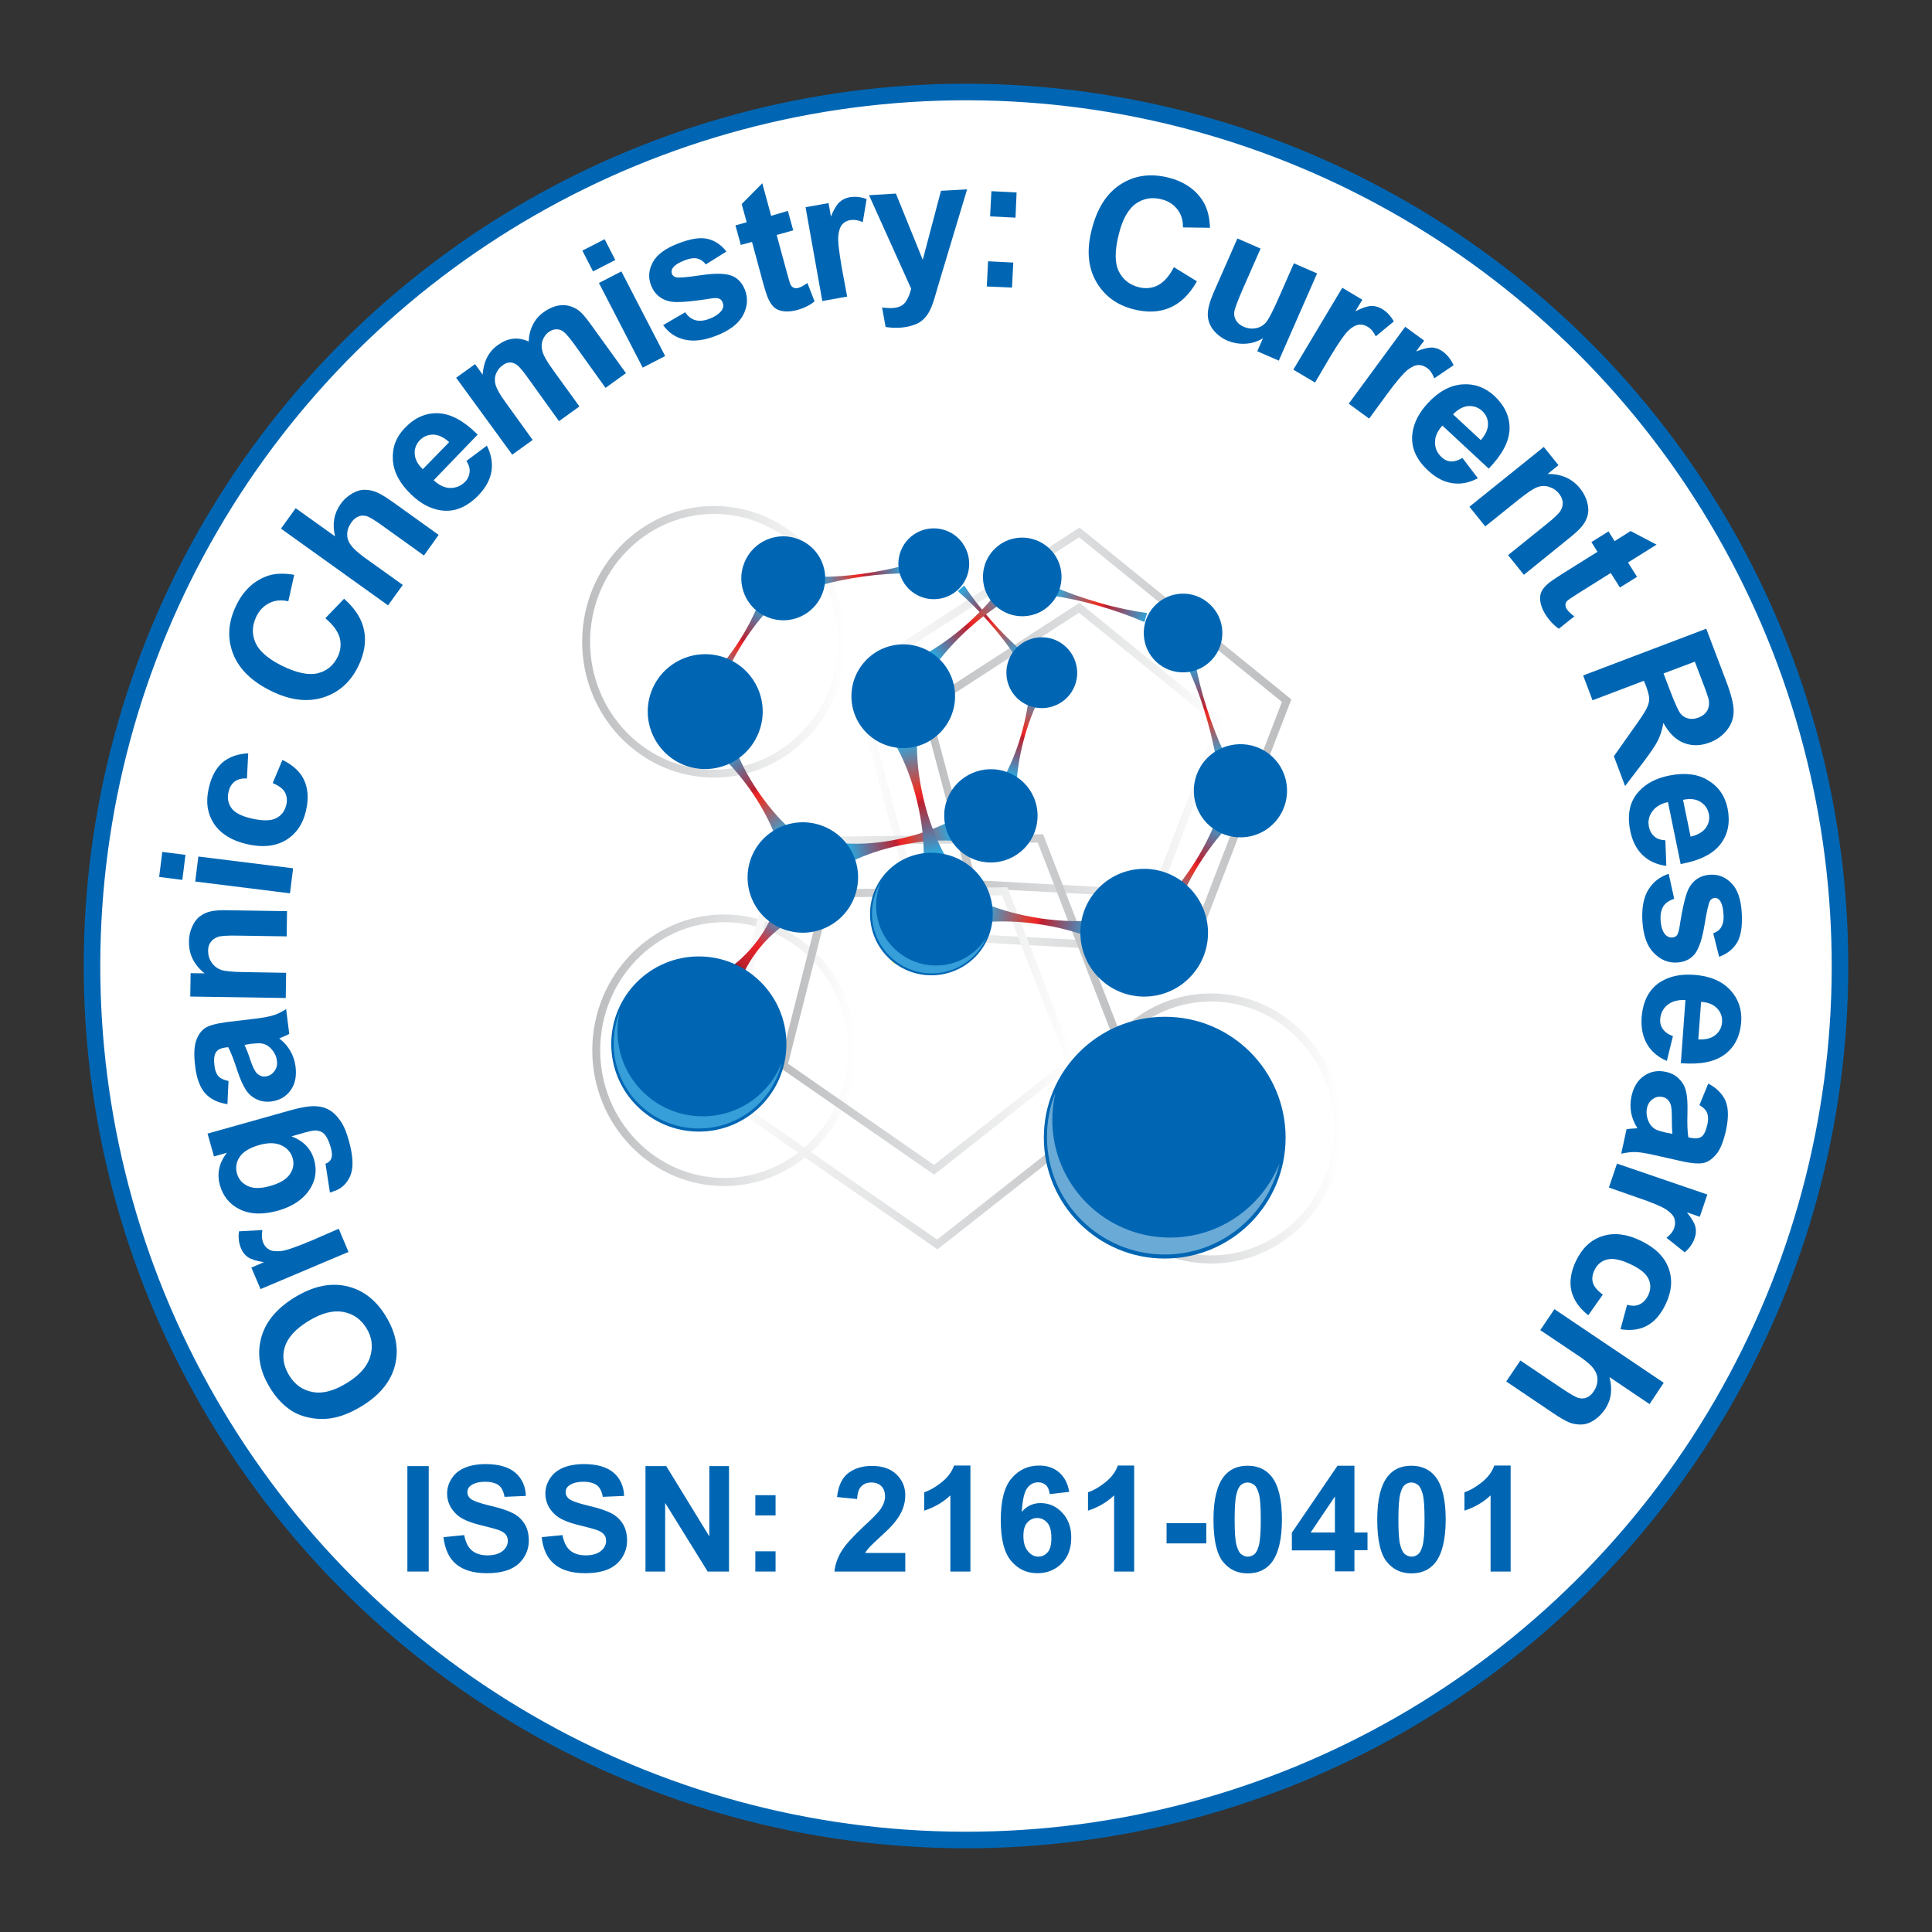 <?xml version="1.0" encoding="utf-8"?>
<!-- Generator: Adobe Illustrator 23.0.2, SVG Export Plug-In . SVG Version: 6.00 Build 0)  -->
<svg version="1.1" id="Layer_1" xmlns="http://www.w3.org/2000/svg" xmlns:xlink="http://www.w3.org/1999/xlink" x="0px" y="0px"
	 viewBox="0 0 105 105" style="enable-background:new 0 0 105 105;" xml:space="preserve">
<rect x="0" y="0" width="105" height="105" fill="#333333" stroke="none"/>
<style type="text/css">
	.st0{fill:#FFFFFF;stroke:#0066B3;stroke-width:0.9;stroke-miterlimit:10;}
	.st1{fill:none;}
	.st2{fill:#0066B3;}
	.st3{fill:#FFFFFF;}
	.st4{fill:url(#SVGID_1_);}
	.st5{fill:url(#SVGID_2_);}
	.st6{fill:url(#SVGID_3_);}
	.st7{fill:url(#SVGID_4_);}
	.st8{fill:url(#SVGID_5_);}
	.st9{fill:url(#SVGID_6_);}
	.st10{fill:url(#SVGID_7_);}
	.st11{fill:url(#SVGID_8_);}
	.st12{fill:url(#SVGID_9_);}
	.st13{fill:url(#SVGID_10_);}
	.st14{fill:url(#SVGID_11_);}
	.st15{fill:url(#SVGID_12_);}
	.st16{fill:url(#SVGID_13_);}
	.st17{fill:url(#SVGID_14_);}
	.st18{fill:#369ED8;}
	.st19{fill:url(#SVGID_15_);}
	.st20{fill:url(#SVGID_16_);}
	.st21{fill:url(#SVGID_17_);}
	.st22{fill:url(#SVGID_18_);}
	.st23{fill:url(#SVGID_19_);}
	.st24{fill:url(#SVGID_20_);}
	.st25{fill:url(#SVGID_21_);}
	.st26{fill:url(#SVGID_22_);}
	.st27{fill:#69AAD7;}
</style>
<ellipse transform="matrix(2.512565e-03 -1 1 2.512565e-03 -0.132 104.868)" class="st0" cx="52.5" cy="52.5" rx="47.5" ry="47.5"/>
<g>
	<path class="st1" d="M89.45,52.5c0,20.41-16.54,36.95-36.95,36.95S15.55,72.91,15.55,52.5S32.09,15.55,52.5,15.55
		S89.45,32.1,89.45,52.5z"/>
	<path class="st2" d="M19.66,76.42c-0.62,0.38-1.2,0.6-1.74,0.67c-0.4,0.05-0.79,0.03-1.19-0.06c-0.39-0.09-0.74-0.24-1.03-0.46
		c-0.39-0.28-0.74-0.67-1.04-1.17c-0.55-0.9-0.7-1.79-0.47-2.67s0.84-1.62,1.84-2.23c0.99-0.6,1.92-0.8,2.81-0.6
		c0.88,0.2,1.6,0.75,2.14,1.65c0.55,0.91,0.71,1.8,0.48,2.68C21.23,75.1,20.63,75.83,19.66,76.42z M18.84,75.17
		c0.69-0.42,1.12-0.9,1.28-1.44c0.16-0.54,0.1-1.05-0.2-1.54s-0.72-0.79-1.27-0.89s-1.17,0.06-1.88,0.49
		c-0.7,0.43-1.13,0.9-1.29,1.41s-0.08,1.03,0.23,1.54s0.73,0.81,1.27,0.91C17.52,75.76,18.14,75.6,18.84,75.17z"/>
	<path class="st2" d="M18.41,66.78l0.53,1.26l-4.78,2.02l-0.5-1.17l0.68-0.29c-0.41-0.07-0.69-0.16-0.86-0.27
		c-0.17-0.12-0.3-0.28-0.38-0.48c-0.12-0.29-0.16-0.6-0.11-0.93l1.27-0.07c-0.05,0.27-0.03,0.5,0.04,0.68
		c0.07,0.18,0.19,0.31,0.34,0.39c0.15,0.08,0.37,0.1,0.65,0.07s0.83-0.23,1.65-0.57L18.41,66.78z"/>
	<path class="st2" d="M17.93,64.81l-0.24-1.56c0.17-0.07,0.27-0.17,0.31-0.28c0.06-0.15,0.05-0.36-0.03-0.63
		c-0.1-0.34-0.22-0.59-0.37-0.73c-0.1-0.1-0.24-0.15-0.41-0.17c-0.12-0.01-0.33,0.03-0.62,0.11l-0.73,0.21
		c0.65,0.24,1.06,0.67,1.23,1.27c0.19,0.67,0.05,1.28-0.4,1.83c-0.36,0.43-0.88,0.74-1.54,0.93c-0.84,0.24-1.53,0.21-2.09-0.06
		s-0.92-0.72-1.09-1.32c-0.17-0.62-0.05-1.2,0.38-1.76l-0.7,0.2l-0.35-1.24l4.48-1.26c0.59-0.17,1.04-0.24,1.36-0.23
		c0.32,0.01,0.59,0.09,0.8,0.22c0.22,0.13,0.41,0.33,0.59,0.59s0.33,0.62,0.45,1.07c0.24,0.85,0.26,1.49,0.07,1.92
		s-0.51,0.72-0.95,0.84C18.04,64.79,17.99,64.8,17.93,64.81z M14.67,64.46c0.53-0.15,0.89-0.36,1.08-0.64
		c0.19-0.27,0.24-0.56,0.16-0.86c-0.09-0.32-0.29-0.56-0.61-0.71c-0.31-0.15-0.72-0.16-1.21-0.02c-0.52,0.15-0.87,0.36-1.06,0.64
		c-0.19,0.28-0.24,0.59-0.15,0.91c0.09,0.32,0.29,0.54,0.59,0.68S14.16,64.6,14.67,64.46z"/>
	<path class="st2" d="M12.42,58.75l-0.06,1.26c-0.52-0.08-0.91-0.27-1.2-0.58c-0.28-0.31-0.47-0.8-0.55-1.46
		c-0.08-0.61-0.06-1.07,0.04-1.38s0.26-0.55,0.47-0.7s0.6-0.26,1.19-0.34l1.59-0.19c0.45-0.06,0.78-0.12,0.99-0.19
		s0.43-0.18,0.66-0.33l0.17,1.35c-0.09,0.05-0.21,0.11-0.39,0.18c-0.08,0.03-0.13,0.06-0.15,0.07c0.26,0.2,0.46,0.43,0.6,0.68
		c0.15,0.25,0.24,0.53,0.28,0.83c0.07,0.53-0.02,0.97-0.27,1.31c-0.25,0.34-0.59,0.54-1.03,0.6c-0.29,0.04-0.56,0-0.8-0.11
		s-0.44-0.28-0.6-0.52c-0.15-0.24-0.31-0.58-0.46-1.04c-0.2-0.62-0.37-1.05-0.5-1.28l-0.14,0.02c-0.26,0.03-0.44,0.12-0.53,0.27
		s-0.12,0.39-0.07,0.75c0.03,0.24,0.1,0.42,0.22,0.55C11.98,58.61,12.17,58.7,12.42,58.75z M13.29,56.79
		c0.08,0.17,0.19,0.43,0.31,0.8s0.24,0.6,0.33,0.71c0.15,0.16,0.32,0.23,0.51,0.2c0.19-0.02,0.35-0.12,0.47-0.28
		s0.17-0.35,0.14-0.57c-0.03-0.25-0.14-0.47-0.33-0.67c-0.14-0.15-0.31-0.24-0.49-0.27c-0.12-0.02-0.34-0.01-0.67,0.03L13.29,56.79z
		"/>
	<path class="st2" d="M15.6,49.52l-0.02,1.37l-2.65-0.04c-0.56-0.01-0.92,0.01-1.09,0.07c-0.17,0.06-0.29,0.15-0.39,0.28
		s-0.14,0.29-0.14,0.47c0,0.24,0.06,0.45,0.19,0.64c0.13,0.19,0.3,0.32,0.51,0.4c0.21,0.07,0.61,0.11,1.19,0.12l2.35,0.04
		l-0.02,1.37l-5.19-0.08l0.02-1.27l0.76,0.01c-0.58-0.46-0.86-1.04-0.85-1.72c0-0.3,0.06-0.58,0.18-0.83
		c0.11-0.25,0.26-0.44,0.43-0.56c0.17-0.13,0.36-0.21,0.58-0.26c0.22-0.05,0.52-0.07,0.92-0.06L15.6,49.52z"/>
	<path class="st2" d="M9.91,47.82l-1.26-0.16l0.17-1.36l1.26,0.16L9.91,47.82z M15.76,48.55l-5.15-0.64l0.17-1.36l5.15,0.64
		L15.76,48.55z"/>
	<path class="st2" d="M13.49,40.94l-0.07,1.37c-0.27-0.02-0.49,0.04-0.66,0.16c-0.17,0.13-0.28,0.31-0.34,0.57
		c-0.08,0.33-0.02,0.63,0.16,0.88c0.18,0.25,0.55,0.44,1.08,0.56c0.6,0.14,1.05,0.14,1.34-0.01c0.29-0.14,0.48-0.39,0.56-0.73
		c0.06-0.25,0.03-0.48-0.07-0.67c-0.11-0.2-0.33-0.37-0.67-0.51l0.53-1.26c0.57,0.28,0.97,0.64,1.18,1.1s0.25,1.01,0.1,1.66
		c-0.17,0.74-0.54,1.27-1.11,1.61c-0.57,0.33-1.26,0.4-2.09,0.21c-0.83-0.19-1.43-0.56-1.8-1.11c-0.36-0.55-0.46-1.2-0.28-1.95
		c0.14-0.62,0.39-1.07,0.74-1.38C12.45,41.14,12.91,40.97,13.49,40.94z"/>
	<path class="st2" d="M17.68,33.6l1.02-1.06c0.61,0.54,0.97,1.11,1.09,1.73c0.12,0.62,0.01,1.27-0.33,1.96
		c-0.42,0.85-1.05,1.41-1.91,1.68c-0.85,0.26-1.78,0.15-2.8-0.35c-1.07-0.52-1.77-1.21-2.09-2.05s-0.26-1.71,0.18-2.61
		c0.38-0.79,0.93-1.31,1.64-1.58c0.42-0.16,0.92-0.18,1.51-0.08l-0.32,1.44c-0.37-0.09-0.71-0.06-1.02,0.09s-0.55,0.39-0.72,0.74
		c-0.23,0.48-0.25,0.95-0.05,1.41c0.2,0.46,0.68,0.88,1.44,1.26c0.81,0.4,1.46,0.53,1.95,0.41s0.85-0.42,1.08-0.89
		c0.17-0.34,0.2-0.7,0.11-1.05C18.35,34.29,18.09,33.94,17.68,33.6z"/>
	<path class="st2" d="M16.07,27.62l2.14,1.53c-0.16-0.66-0.06-1.24,0.29-1.74c0.18-0.26,0.4-0.45,0.64-0.59
		c0.24-0.14,0.48-0.21,0.7-0.2c0.22,0,0.44,0.05,0.65,0.14c0.21,0.09,0.5,0.27,0.88,0.54l2.47,1.77l-0.8,1.12l-2.23-1.6
		c-0.44-0.32-0.74-0.5-0.89-0.54c-0.15-0.04-0.3-0.04-0.44,0.02c-0.15,0.06-0.28,0.17-0.39,0.33c-0.13,0.19-0.21,0.38-0.22,0.59
		c-0.01,0.21,0.04,0.41,0.18,0.61s0.38,0.42,0.73,0.68l2.11,1.51l-0.8,1.11l-5.82-4.17L16.07,27.62z"/>
	<path class="st2" d="M25.35,25.05l1.11-0.83c0.24,0.47,0.32,0.94,0.25,1.39c-0.07,0.46-0.31,0.89-0.7,1.3
		c-0.63,0.65-1.3,0.93-2.03,0.83c-0.58-0.08-1.12-0.37-1.64-0.87c-0.62-0.6-0.95-1.22-0.99-1.89c-0.04-0.66,0.18-1.24,0.66-1.73
		c0.54-0.56,1.14-0.82,1.82-0.79c0.68,0.03,1.39,0.42,2.13,1.16l-2.39,2.48c0.3,0.28,0.6,0.42,0.91,0.42c0.31,0,0.57-0.11,0.79-0.33
		c0.15-0.15,0.23-0.33,0.25-0.51C25.55,25.49,25.49,25.28,25.35,25.05z M24.41,24.03c-0.29-0.27-0.58-0.4-0.87-0.41
		c-0.28,0-0.52,0.1-0.72,0.3c-0.21,0.22-0.3,0.47-0.28,0.76s0.17,0.57,0.44,0.82L24.41,24.03z"/>
	<path class="st2" d="M24.79,20.53l1.03-0.74l0.41,0.57c0.05-0.71,0.32-1.25,0.83-1.61c0.27-0.19,0.54-0.31,0.82-0.34
		c0.28-0.03,0.56,0.02,0.85,0.15c0.02-0.36,0.1-0.67,0.24-0.93c0.13-0.26,0.32-0.48,0.57-0.66c0.31-0.22,0.62-0.35,0.92-0.38
		c0.3-0.03,0.6,0.04,0.88,0.21c0.21,0.12,0.45,0.39,0.74,0.79l1.94,2.69l-1.11,0.8l-1.73-2.41c-0.3-0.42-0.53-0.66-0.7-0.73
		c-0.22-0.08-0.43-0.05-0.65,0.1c-0.16,0.11-0.27,0.27-0.34,0.46c-0.07,0.19-0.07,0.4,0,0.63c0.07,0.23,0.25,0.54,0.54,0.94
		l1.46,2.02l-1.11,0.8l-1.66-2.31c-0.29-0.41-0.5-0.66-0.63-0.75c-0.13-0.09-0.25-0.13-0.38-0.13s-0.26,0.05-0.4,0.16
		c-0.17,0.12-0.29,0.28-0.36,0.47s-0.07,0.4-0.01,0.61c0.07,0.22,0.24,0.53,0.54,0.93l1.47,2.04l-1.11,0.8L24.79,20.53z"/>
	<path class="st2" d="M32.23,14.75l-0.58-1.13L32.86,13l0.58,1.13L32.23,14.75z M34.93,19.98l-2.38-4.6l1.22-0.63l2.38,4.6
		L34.93,19.98z"/>
	<path class="st2" d="M36.04,17.67l1.2-0.7c0.15,0.23,0.34,0.37,0.55,0.43c0.22,0.06,0.48,0.04,0.78-0.08
		c0.33-0.13,0.55-0.29,0.67-0.48c0.08-0.13,0.09-0.26,0.03-0.41c-0.04-0.1-0.1-0.17-0.19-0.2c-0.09-0.04-0.25-0.04-0.49,0
		c-1.12,0.18-1.85,0.23-2.2,0.15c-0.48-0.11-0.82-0.4-1-0.86c-0.17-0.42-0.14-0.83,0.08-1.25c0.22-0.42,0.67-0.76,1.37-1.03
		c0.66-0.26,1.19-0.35,1.6-0.26s0.75,0.32,1.04,0.69l-1.12,0.7c-0.13-0.17-0.28-0.27-0.46-0.32c-0.18-0.04-0.41-0.01-0.67,0.09
		c-0.34,0.13-0.56,0.27-0.67,0.43c-0.07,0.1-0.08,0.21-0.04,0.32c0.04,0.09,0.11,0.15,0.22,0.18c0.15,0.04,0.59,0,1.33-0.11
		s1.29-0.11,1.65,0.01c0.36,0.12,0.61,0.39,0.77,0.79c0.17,0.44,0.14,0.9-0.1,1.36c-0.24,0.46-0.73,0.84-1.45,1.12
		c-0.66,0.26-1.23,0.33-1.72,0.22C36.73,18.35,36.34,18.09,36.04,17.67z"/>
	<path class="st2" d="M42.82,11.46l0.29,1.06l-0.9,0.25l0.55,2.02c0.11,0.41,0.18,0.64,0.22,0.71c0.04,0.06,0.09,0.11,0.16,0.14
		s0.15,0.03,0.24,0.01c0.12-0.03,0.29-0.12,0.5-0.27l0.39,1c-0.27,0.22-0.6,0.38-0.99,0.48c-0.24,0.06-0.46,0.08-0.68,0.06
		c-0.21-0.03-0.38-0.09-0.51-0.2c-0.12-0.1-0.23-0.26-0.33-0.47c-0.07-0.15-0.17-0.45-0.3-0.92l-0.59-2.18l-0.61,0.16l-0.29-1.06
		l0.61-0.17l-0.27-0.99l1.12-1.13l0.48,1.77L42.82,11.46z"/>
	<path class="st2" d="M46.04,16.12l-1.35,0.24l-0.91-5.1l1.25-0.22l0.13,0.73c0.15-0.38,0.31-0.64,0.46-0.78
		c0.15-0.14,0.34-0.23,0.55-0.27c0.31-0.05,0.62-0.02,0.93,0.1l-0.21,1.25c-0.25-0.11-0.48-0.14-0.67-0.11
		c-0.19,0.03-0.34,0.11-0.45,0.24c-0.11,0.13-0.18,0.33-0.21,0.62c-0.03,0.29,0.04,0.86,0.19,1.73L46.04,16.12z"/>
	<path class="st2" d="M47.23,10.61l1.46-0.09l1.46,3.6l0.99-3.75l1.42-0.08l-1.53,5.09l-0.27,0.92c-0.1,0.31-0.2,0.55-0.3,0.71
		c-0.1,0.17-0.22,0.3-0.35,0.41s-0.3,0.2-0.51,0.26c-0.2,0.07-0.43,0.11-0.69,0.13c-0.26,0.02-0.52,0-0.78-0.04l-0.19-1.06
		c0.22,0.03,0.41,0.04,0.58,0.03c0.32-0.02,0.55-0.13,0.69-0.32c0.14-0.2,0.24-0.44,0.31-0.73L47.23,10.61z"/>
	<path class="st2" d="M53.63,15.57l0.07-1.37l1.37,0.07L55,15.63L53.63,15.57z M53.81,11.76l0.07-1.37l1.37,0.07l-0.06,1.37
		L53.81,11.76z"/>
	<path class="st2" d="M63.8,14.52l1.25,0.77c-0.4,0.71-0.89,1.18-1.46,1.43c-0.58,0.25-1.24,0.28-1.98,0.09
		c-0.92-0.23-1.6-0.74-2.04-1.51c-0.44-0.78-0.52-1.71-0.24-2.81c0.29-1.16,0.81-1.98,1.57-2.47c0.76-0.49,1.62-0.61,2.59-0.37
		c0.85,0.21,1.48,0.64,1.88,1.27c0.24,0.38,0.37,0.86,0.39,1.46l-1.47-0.02c0.01-0.38-0.09-0.71-0.3-0.98
		c-0.21-0.27-0.5-0.46-0.87-0.55c-0.51-0.13-0.98-0.05-1.39,0.24S61,11.92,60.8,12.75c-0.22,0.88-0.22,1.54,0,1.99
		c0.22,0.45,0.59,0.74,1.09,0.87c0.37,0.09,0.72,0.06,1.05-0.11C63.27,15.32,63.55,15,63.8,14.52z"/>
	<path class="st2" d="M68.33,19.09l0.31-0.71c-0.28,0.18-0.6,0.28-0.95,0.3c-0.35,0.02-0.67-0.04-0.99-0.17
		c-0.32-0.14-0.57-0.34-0.77-0.59c-0.19-0.25-0.29-0.53-0.29-0.83s0.1-0.68,0.29-1.13l1.32-3l1.26,0.55l-0.96,2.18
		c-0.29,0.67-0.45,1.09-0.47,1.26c-0.02,0.17,0.01,0.33,0.1,0.47c0.08,0.14,0.22,0.25,0.41,0.34c0.21,0.09,0.43,0.12,0.65,0.08
		c0.22-0.04,0.4-0.14,0.54-0.29c0.14-0.15,0.36-0.56,0.66-1.24l0.88-2l1.26,0.55L69.5,19.6L68.33,19.09z"/>
	<path class="st2" d="M71.47,20.79l-1.18-0.7l2.66-4.45l1.09,0.65l-0.38,0.63c0.37-0.19,0.65-0.28,0.86-0.29s0.4,0.05,0.59,0.16
		c0.27,0.16,0.48,0.39,0.64,0.68l-0.98,0.81c-0.12-0.25-0.27-0.42-0.44-0.52c-0.16-0.1-0.33-0.14-0.5-0.11s-0.36,0.13-0.56,0.33
		c-0.21,0.2-0.54,0.68-0.99,1.43L71.47,20.79z"/>
	<path class="st2" d="M74.41,22.75l-1.11-0.81l3.07-4.18l1.03,0.75l-0.44,0.59c0.38-0.15,0.68-0.22,0.88-0.21
		c0.21,0.01,0.4,0.09,0.58,0.22c0.25,0.19,0.44,0.43,0.58,0.74l-1.05,0.71c-0.1-0.26-0.23-0.45-0.39-0.56
		c-0.16-0.11-0.32-0.17-0.49-0.16c-0.17,0.01-0.37,0.1-0.59,0.28s-0.6,0.62-1.12,1.33L74.41,22.75z"/>
	<path class="st2" d="M79.48,24.89l0.84,1.1c-0.47,0.25-0.93,0.34-1.39,0.27c-0.46-0.07-0.89-0.29-1.31-0.68
		c-0.66-0.61-0.95-1.28-0.86-2.01c0.07-0.58,0.35-1.13,0.84-1.66c0.58-0.63,1.21-0.97,1.87-1.02s1.24,0.16,1.75,0.63
		c0.56,0.53,0.84,1.13,0.82,1.8c-0.02,0.68-0.4,1.39-1.13,2.15l-2.52-2.34c-0.27,0.3-0.41,0.61-0.4,0.92c0,0.31,0.12,0.57,0.35,0.79
		c0.16,0.15,0.33,0.23,0.52,0.24C79.04,25.09,79.25,25.02,79.48,24.89z M80.48,23.92c0.26-0.3,0.39-0.59,0.39-0.87
		c0-0.28-0.11-0.52-0.31-0.71c-0.22-0.2-0.47-0.29-0.77-0.27c-0.29,0.03-0.56,0.18-0.82,0.45L80.48,23.92z"/>
	<path class="st2" d="M82.82,31.24l-0.86-1.07l2.06-1.66c0.44-0.35,0.7-0.6,0.79-0.75c0.09-0.15,0.13-0.3,0.12-0.46
		c-0.01-0.16-0.08-0.31-0.19-0.46c-0.15-0.19-0.33-0.31-0.55-0.38c-0.22-0.07-0.44-0.06-0.65,0.02c-0.21,0.08-0.54,0.3-0.99,0.66
		l-1.83,1.47l-0.86-1.07l4.04-3.25l0.8,0.99l-0.59,0.48c0.74-0.01,1.33,0.25,1.76,0.78c0.19,0.24,0.32,0.49,0.39,0.75
		c0.07,0.26,0.08,0.5,0.03,0.7c-0.05,0.21-0.15,0.4-0.28,0.57s-0.36,0.39-0.67,0.64L82.82,31.24z"/>
	<path class="st2" d="M88.97,31.35l-0.93,0.58l-0.5-0.79l-1.77,1.11c-0.36,0.23-0.56,0.36-0.61,0.42s-0.08,0.12-0.08,0.2
		c0,0.08,0.02,0.16,0.07,0.23c0.07,0.11,0.2,0.24,0.41,0.4l-0.84,0.67c-0.29-0.2-0.54-0.47-0.75-0.81
		c-0.13-0.21-0.21-0.42-0.25-0.63s-0.02-0.39,0.04-0.54c0.06-0.15,0.18-0.3,0.35-0.45c0.12-0.11,0.38-0.29,0.79-0.55l1.92-1.2
		l-0.33-0.53l0.93-0.58l0.33,0.53l0.87-0.55l1.41,0.74l-1.55,0.97L88.97,31.35z"/>
	<path class="st2" d="M86.04,36.71l6.69-2.54l1.08,2.84c0.27,0.71,0.41,1.26,0.41,1.63s-0.11,0.71-0.35,1.02s-0.55,0.54-0.94,0.69
		c-0.5,0.19-0.97,0.2-1.41,0.03c-0.44-0.17-0.81-0.53-1.12-1.09c-0.06,0.36-0.16,0.67-0.29,0.94s-0.4,0.66-0.79,1.18l-1,1.31
		l-0.61-1.62l1.08-1.53c0.39-0.54,0.63-0.91,0.71-1.09c0.09-0.18,0.13-0.35,0.13-0.51c0-0.16-0.07-0.4-0.18-0.71L89.34,37
		l-2.79,1.06L86.04,36.71z M90.41,36.6l0.38,1c0.25,0.65,0.43,1.04,0.54,1.18s0.26,0.23,0.43,0.27c0.17,0.04,0.35,0.02,0.55-0.05
		c0.22-0.09,0.38-0.21,0.48-0.39c0.09-0.17,0.12-0.38,0.07-0.61c-0.03-0.12-0.14-0.45-0.35-0.99l-0.4-1.05L90.41,36.6z"/>
	<path class="st2" d="M90.51,45.67l0.05,1.39c-0.53-0.07-0.96-0.27-1.29-0.59c-0.33-0.32-0.56-0.76-0.67-1.32
		c-0.18-0.88-0.03-1.6,0.47-2.14c0.39-0.43,0.94-0.72,1.65-0.86c0.84-0.17,1.55-0.09,2.11,0.26c0.57,0.34,0.92,0.85,1.06,1.52
		c0.15,0.76,0.03,1.4-0.38,1.94c-0.41,0.54-1.13,0.9-2.17,1.09l-0.69-3.37c-0.4,0.09-0.68,0.26-0.86,0.52s-0.24,0.53-0.17,0.84
		c0.04,0.21,0.14,0.38,0.28,0.5C90.03,45.58,90.24,45.65,90.51,45.67z M91.88,45.47c0.39-0.09,0.66-0.25,0.83-0.48
		c0.16-0.23,0.22-0.49,0.16-0.76c-0.06-0.29-0.22-0.51-0.47-0.66c-0.25-0.15-0.56-0.18-0.93-0.1L91.88,45.47z"/>
	<path class="st2" d="M90.69,47.49l0.3,1.36c-0.26,0.08-0.46,0.21-0.58,0.39s-0.18,0.44-0.16,0.76c0.02,0.35,0.1,0.62,0.25,0.79
		c0.1,0.11,0.22,0.17,0.38,0.16c0.1-0.01,0.19-0.04,0.25-0.11c0.06-0.07,0.11-0.23,0.15-0.47c0.17-1.12,0.35-1.83,0.53-2.14
		c0.25-0.43,0.63-0.66,1.13-0.69c0.45-0.03,0.84,0.13,1.16,0.46c0.33,0.33,0.52,0.87,0.56,1.62c0.04,0.71-0.04,1.24-0.25,1.6
		c-0.21,0.36-0.54,0.62-0.98,0.78l-0.32-1.28c0.2-0.07,0.35-0.18,0.44-0.34s0.14-0.38,0.12-0.67c-0.02-0.36-0.09-0.62-0.2-0.77
		c-0.08-0.1-0.17-0.15-0.29-0.14c-0.1,0.01-0.18,0.06-0.24,0.15c-0.08,0.13-0.18,0.56-0.3,1.3c-0.12,0.74-0.29,1.26-0.51,1.57
		c-0.23,0.3-0.56,0.47-0.99,0.49c-0.47,0.03-0.89-0.14-1.26-0.52c-0.37-0.37-0.57-0.95-0.62-1.73c-0.04-0.71,0.06-1.27,0.32-1.7
		S90.21,47.65,90.69,47.49z"/>
	<path class="st2" d="M90.92,56.31l-0.33,1.35c-0.49-0.21-0.85-0.52-1.08-0.92c-0.23-0.4-0.33-0.88-0.29-1.45
		c0.07-0.9,0.41-1.54,1.03-1.93c0.5-0.31,1.1-0.43,1.82-0.38c0.86,0.06,1.51,0.34,1.96,0.82c0.45,0.48,0.65,1.07,0.6,1.75
		c-0.06,0.77-0.36,1.36-0.9,1.76s-1.33,0.56-2.38,0.47l0.25-3.43c-0.41-0.02-0.73,0.07-0.97,0.26s-0.37,0.45-0.4,0.76
		c-0.02,0.21,0.03,0.4,0.14,0.55C90.49,56.1,90.67,56.22,90.92,56.31z M92.3,56.49c0.4,0.02,0.71-0.06,0.93-0.24
		s0.34-0.41,0.36-0.69c0.02-0.3-0.07-0.55-0.27-0.76s-0.49-0.33-0.87-0.35L92.3,56.49z"/>
	<path class="st2" d="M92.36,60.06l0.48-1.17c0.46,0.24,0.77,0.56,0.94,0.94c0.16,0.38,0.17,0.91,0.03,1.57
		c-0.13,0.6-0.3,1.03-0.5,1.29c-0.21,0.26-0.43,0.43-0.67,0.5c-0.24,0.07-0.66,0.05-1.24-0.08l-1.56-0.35
		c-0.45-0.1-0.78-0.15-1-0.15c-0.22,0-0.46,0.03-0.73,0.09l0.29-1.33c0.1-0.02,0.24-0.03,0.42-0.04c0.08-0.01,0.14-0.01,0.17-0.01
		c-0.17-0.28-0.29-0.56-0.34-0.84c-0.05-0.29-0.05-0.58,0.01-0.87c0.11-0.52,0.34-0.9,0.69-1.14c0.35-0.24,0.74-0.31,1.17-0.22
		c0.29,0.06,0.53,0.18,0.72,0.37s0.33,0.41,0.39,0.69c0.07,0.27,0.09,0.65,0.08,1.13c-0.02,0.65,0,1.11,0.05,1.37l0.13,0.03
		c0.26,0.05,0.46,0.03,0.59-0.07c0.14-0.1,0.24-0.33,0.32-0.69c0.05-0.24,0.04-0.44-0.02-0.59C92.72,60.33,92.58,60.19,92.36,60.06z
		 M90.89,61.62c-0.02-0.18-0.03-0.47-0.03-0.86c0-0.39-0.02-0.65-0.08-0.78c-0.09-0.2-0.23-0.32-0.42-0.36
		c-0.19-0.04-0.37-0.01-0.53,0.11c-0.17,0.11-0.27,0.27-0.32,0.49c-0.05,0.24-0.02,0.49,0.09,0.74c0.09,0.19,0.21,0.33,0.38,0.42
		c0.11,0.06,0.32,0.12,0.64,0.19L90.89,61.62z"/>
	<path class="st2" d="M87.44,64.54l0.44-1.3l4.91,1.68l-0.41,1.21l-0.7-0.24c0.26,0.32,0.41,0.58,0.46,0.78
		c0.05,0.2,0.04,0.41-0.04,0.62c-0.1,0.3-0.28,0.55-0.54,0.77l-0.99-0.79c0.22-0.17,0.36-0.35,0.42-0.54
		c0.06-0.18,0.06-0.35,0.01-0.51c-0.06-0.16-0.2-0.32-0.44-0.48c-0.24-0.16-0.77-0.39-1.61-0.67L87.44,64.54z"/>
	<path class="st2" d="M88.07,72.24l0.36-1.33c0.26,0.08,0.49,0.07,0.68-0.02c0.19-0.09,0.34-0.25,0.46-0.48
		c0.15-0.31,0.16-0.6,0.03-0.89c-0.13-0.29-0.44-0.55-0.94-0.79c-0.55-0.27-0.99-0.36-1.31-0.28c-0.32,0.08-0.55,0.27-0.7,0.59
		c-0.11,0.24-0.14,0.46-0.08,0.67c0.06,0.21,0.24,0.43,0.54,0.65l-0.79,1.12c-0.5-0.39-0.8-0.84-0.92-1.33
		c-0.11-0.49-0.03-1.04,0.26-1.64c0.33-0.68,0.8-1.13,1.43-1.33c0.63-0.2,1.32-0.12,2.08,0.25c0.77,0.37,1.28,0.86,1.51,1.48
		c0.23,0.61,0.18,1.27-0.15,1.96c-0.27,0.57-0.61,0.96-1.02,1.18S88.64,72.33,88.07,72.24z"/>
	<path class="st2" d="M89.65,76.31l-2.18-1.47c0.18,0.66,0.1,1.24-0.24,1.75c-0.18,0.26-0.38,0.46-0.62,0.61
		c-0.24,0.15-0.47,0.22-0.69,0.22s-0.44-0.03-0.65-0.12s-0.51-0.26-0.89-0.52l-2.52-1.7l0.77-1.14l2.27,1.53
		c0.45,0.3,0.75,0.47,0.9,0.51s0.3,0.03,0.44-0.03c0.15-0.06,0.27-0.17,0.38-0.34c0.13-0.19,0.19-0.39,0.2-0.6
		c0.01-0.21-0.06-0.41-0.2-0.61s-0.39-0.41-0.75-0.66l-2.16-1.45l0.77-1.14l5.94,4L89.65,76.31z"/>
</g>
<g>
	<path class="st2" d="M22.14,85.41v-5.73h1.16v5.73H22.14z"/>
	<path class="st2" d="M24.1,83.54l1.13-0.11c0.07,0.38,0.21,0.66,0.41,0.83s0.49,0.27,0.84,0.27c0.37,0,0.65-0.08,0.84-0.24
		s0.28-0.34,0.28-0.55c0-0.14-0.04-0.25-0.12-0.35s-0.22-0.18-0.42-0.25c-0.14-0.05-0.44-0.13-0.93-0.25
		c-0.62-0.15-1.05-0.34-1.3-0.57c-0.35-0.32-0.53-0.7-0.53-1.15c0-0.29,0.08-0.56,0.25-0.82s0.4-0.45,0.71-0.58s0.69-0.2,1.13-0.2
		c0.72,0,1.26,0.16,1.62,0.47s0.55,0.74,0.57,1.26l-1.16,0.05c-0.05-0.29-0.16-0.51-0.32-0.63s-0.41-0.19-0.73-0.19
		c-0.34,0-0.6,0.07-0.79,0.21c-0.12,0.09-0.18,0.21-0.18,0.36c0,0.14,0.06,0.25,0.17,0.35c0.15,0.12,0.5,0.25,1.06,0.38
		s0.98,0.27,1.25,0.41s0.48,0.34,0.63,0.58s0.23,0.55,0.23,0.91c0,0.33-0.09,0.64-0.27,0.92s-0.44,0.5-0.77,0.64
		s-0.75,0.21-1.25,0.21c-0.72,0-1.28-0.17-1.67-0.5S24.18,84.18,24.1,83.54z"/>
	<path class="st2" d="M29.44,83.54l1.13-0.11c0.07,0.38,0.21,0.66,0.41,0.83s0.49,0.27,0.84,0.27c0.37,0,0.65-0.08,0.84-0.24
		s0.28-0.34,0.28-0.55c0-0.14-0.04-0.25-0.12-0.35s-0.22-0.18-0.42-0.25c-0.14-0.05-0.44-0.13-0.93-0.25
		c-0.62-0.15-1.05-0.34-1.3-0.57c-0.35-0.32-0.53-0.7-0.53-1.15c0-0.29,0.08-0.56,0.25-0.82s0.4-0.45,0.71-0.58s0.69-0.2,1.13-0.2
		c0.72,0,1.26,0.16,1.62,0.47s0.55,0.74,0.57,1.26l-1.16,0.05c-0.05-0.29-0.16-0.51-0.32-0.63s-0.41-0.19-0.73-0.19
		c-0.34,0-0.6,0.07-0.79,0.21c-0.12,0.09-0.18,0.21-0.18,0.36c0,0.14,0.06,0.25,0.17,0.35c0.15,0.12,0.5,0.25,1.06,0.38
		s0.98,0.27,1.25,0.41s0.48,0.34,0.63,0.58s0.23,0.55,0.23,0.91c0,0.33-0.09,0.64-0.27,0.92s-0.44,0.5-0.77,0.64
		s-0.75,0.21-1.25,0.21c-0.72,0-1.28-0.17-1.67-0.5S29.51,84.18,29.44,83.54z"/>
	<path class="st2" d="M35.08,85.41v-5.73h1.13l2.34,3.82v-3.82h1.07v5.73h-1.16l-2.31-3.73v3.73H35.08z"/>
	<path class="st2" d="M41.05,82.36v-1.1h1.1v1.1H41.05z M41.05,85.41v-1.1h1.1v1.1H41.05z"/>
	<path class="st2" d="M49.2,84.39v1.02h-3.85c0.04-0.39,0.17-0.75,0.38-1.1s0.62-0.8,1.23-1.37c0.5-0.46,0.8-0.77,0.91-0.94
		c0.15-0.23,0.23-0.45,0.23-0.67c0-0.25-0.07-0.43-0.2-0.56s-0.31-0.2-0.54-0.2c-0.23,0-0.41,0.07-0.55,0.21s-0.21,0.37-0.23,0.69
		l-1.09-0.11c0.07-0.6,0.27-1.04,0.61-1.3s0.77-0.39,1.29-0.39c0.57,0,1.01,0.15,1.33,0.46s0.48,0.68,0.48,1.14
		c0,0.26-0.05,0.5-0.14,0.74s-0.24,0.48-0.44,0.73c-0.13,0.17-0.37,0.41-0.72,0.73s-0.57,0.53-0.66,0.63s-0.17,0.21-0.22,0.3H49.2z"
		/>
	<path class="st2" d="M52.75,85.41h-1.1v-4.14c-0.4,0.38-0.87,0.65-1.42,0.83v-1c0.29-0.09,0.6-0.27,0.93-0.53s0.57-0.57,0.69-0.92
		h0.89V85.41z"/>
	<path class="st2" d="M58.11,81.08l-1.06,0.12c-0.03-0.22-0.09-0.38-0.2-0.48s-0.25-0.16-0.43-0.16c-0.23,0-0.43,0.1-0.59,0.31
		s-0.26,0.64-0.3,1.3c0.27-0.32,0.61-0.48,1.02-0.48c0.46,0,0.85,0.17,1.18,0.52s0.49,0.8,0.49,1.35c0,0.59-0.17,1.06-0.52,1.41
		s-0.79,0.53-1.32,0.53c-0.58,0-1.05-0.22-1.43-0.67s-0.56-1.19-0.56-2.21c0-1.05,0.19-1.81,0.58-2.27s0.89-0.7,1.51-0.7
		c0.43,0,0.79,0.12,1.08,0.37S58.03,80.62,58.11,81.08z M55.62,83.48c0,0.36,0.08,0.63,0.25,0.83s0.35,0.29,0.56,0.29
		c0.2,0,0.37-0.08,0.51-0.24s0.2-0.42,0.2-0.78c0-0.37-0.07-0.65-0.22-0.82s-0.33-0.26-0.55-0.26c-0.21,0-0.39,0.08-0.54,0.25
		S55.62,83.15,55.62,83.48z"/>
	<path class="st2" d="M61.65,85.41h-1.1v-4.14c-0.4,0.38-0.87,0.65-1.42,0.83v-1c0.29-0.09,0.6-0.27,0.93-0.53s0.57-0.57,0.69-0.92
		h0.89V85.41z"/>
	<path class="st2" d="M63.4,83.88v-1.1h2.16v1.1H63.4z"/>
	<path class="st2" d="M67.81,79.66c0.55,0,0.99,0.2,1.3,0.59c0.37,0.47,0.56,1.25,0.56,2.33c0,1.08-0.19,1.86-0.56,2.34
		c-0.31,0.39-0.74,0.59-1.3,0.59c-0.56,0-1.01-0.21-1.35-0.64s-0.51-1.19-0.51-2.29c0-1.08,0.19-1.85,0.56-2.33
		C66.82,79.85,67.25,79.66,67.81,79.66z M67.81,80.57c-0.13,0-0.25,0.04-0.36,0.13s-0.18,0.24-0.24,0.46
		c-0.08,0.28-0.11,0.76-0.11,1.43s0.03,1.13,0.1,1.38s0.15,0.42,0.26,0.5s0.22,0.13,0.35,0.13s0.25-0.04,0.36-0.13
		s0.18-0.24,0.24-0.46c0.08-0.28,0.11-0.76,0.11-1.43s-0.03-1.13-0.1-1.38s-0.15-0.42-0.26-0.5S67.94,80.57,67.81,80.57z"/>
	<path class="st2" d="M72.55,85.41v-1.15h-2.34v-0.96l2.48-3.64h0.92v3.63h0.71v0.96h-0.71v1.15H72.55z M72.55,83.29v-1.96
		l-1.32,1.96H72.55z"/>
	<path class="st2" d="M76.71,79.66c0.55,0,0.99,0.2,1.3,0.59c0.37,0.47,0.56,1.25,0.56,2.33c0,1.08-0.19,1.86-0.56,2.34
		c-0.31,0.39-0.74,0.59-1.3,0.59c-0.56,0-1.01-0.21-1.35-0.64s-0.51-1.19-0.51-2.29c0-1.08,0.19-1.85,0.56-2.33
		C75.72,79.85,76.15,79.66,76.71,79.66z M76.71,80.57c-0.13,0-0.25,0.04-0.36,0.13s-0.18,0.24-0.24,0.46
		c-0.08,0.28-0.11,0.76-0.11,1.43s0.03,1.13,0.1,1.38s0.15,0.42,0.26,0.5s0.22,0.13,0.35,0.13s0.25-0.04,0.36-0.13
		s0.18-0.24,0.24-0.46c0.08-0.28,0.11-0.76,0.11-1.43s-0.03-1.13-0.1-1.38s-0.15-0.42-0.26-0.5S76.84,80.57,76.71,80.57z"/>
	<path class="st2" d="M82.11,85.41h-1.1v-4.14c-0.4,0.38-0.87,0.65-1.42,0.83v-1c0.29-0.09,0.6-0.27,0.93-0.53s0.57-0.57,0.69-0.92
		h0.89V85.41z"/>
</g>
<g>
	<rect x="30.94" y="26.18" class="st3" width="43.11" height="43.11"/>
	<g>
		<linearGradient id="SVGID_1_" gradientUnits="userSpaceOnUse" x1="31.644" y1="34.878" x2="45.978" y2="34.878">
			<stop  offset="0" style="stop-color:#BBBDBF"/>
			<stop  offset="1" style="stop-color:#FFFFFF"/>
		</linearGradient>
		<path class="st4" d="M38.81,42.26c-3.95,0-7.17-3.31-7.17-7.38s3.22-7.38,7.17-7.38c3.95,0,7.17,3.31,7.17,7.38
			S42.76,42.26,38.81,42.26L38.81,42.26z M38.81,27.93c-3.71,0-6.74,3.12-6.74,6.95s3.02,6.95,6.74,6.95c3.72,0,6.74-3.12,6.74-6.95
			S42.53,27.93,38.81,27.93L38.81,27.93z"/>
	</g>
	<g>
		<linearGradient id="SVGID_2_" gradientUnits="userSpaceOnUse" x1="58.699" y1="61.332" x2="72.943" y2="61.332">
			<stop  offset="0" style="stop-color:#BBBDBF"/>
			<stop  offset="1" style="stop-color:#FFFFFF"/>
		</linearGradient>
		<path class="st5" d="M65.82,68.67c-3.93,0-7.12-3.29-7.12-7.34c0-4.04,3.19-7.34,7.12-7.34c3.93,0,7.12,3.29,7.12,7.34
			C72.94,65.38,69.75,68.67,65.82,68.67L65.82,68.67z M65.82,54.43c-3.69,0-6.69,3.1-6.69,6.9s3,6.9,6.69,6.9
			c3.69,0,6.69-3.1,6.69-6.9S69.51,54.43,65.82,54.43L65.82,54.43z"/>
	</g>
	<g>
		<linearGradient id="SVGID_3_" gradientUnits="userSpaceOnUse" x1="32.194" y1="57.072" x2="46.529" y2="57.072">
			<stop  offset="0" style="stop-color:#BBBDBF"/>
			<stop  offset="1" style="stop-color:#FFFFFF"/>
		</linearGradient>
		<path class="st6" d="M39.36,64.46c-3.95,0-7.17-3.31-7.17-7.38c0-4.07,3.22-7.38,7.17-7.38c3.95,0,7.17,3.31,7.17,7.38
			C46.53,61.14,43.31,64.46,39.36,64.46L39.36,64.46z M39.36,50.12c-3.71,0-6.74,3.12-6.74,6.95c0,3.84,3.02,6.95,6.74,6.95
			c3.72,0,6.74-3.12,6.74-6.95C46.1,53.24,43.08,50.12,39.36,50.12L39.36,50.12z"/>
	</g>
	<g>
		<linearGradient id="SVGID_4_" gradientUnits="userSpaceOnUse" x1="46.224" y1="40.264" x2="70.176" y2="40.264">
			<stop  offset="0" style="stop-color:#FFFFFF"/>
			<stop  offset="1" style="stop-color:#BBBDBF"/>
		</linearGradient>
		<path class="st7" d="M64.85,51.85l-14.8-0.8l-3.82-14.32l12.44-8.06l11.51,9.34L64.85,51.85L64.85,51.85z M50.38,50.64l14.18,0.76
			l5.11-13.25l-11.02-8.95l-11.92,7.72L50.38,50.64L50.38,50.64z"/>
	</g>
	<g>
		<linearGradient id="SVGID_5_" gradientUnits="userSpaceOnUse" x1="50.06" y1="40.779" x2="66.641" y2="40.779">
			<stop  offset="0" style="stop-color:#BBBDBF"/>
			<stop  offset="1" style="stop-color:#FFFFFF"/>
		</linearGradient>
		<path class="st8" d="M62.95,48.8L52.7,48.25l-2.64-9.91l8.61-5.58l7.97,6.47L62.95,48.8L62.95,48.8z M53.04,47.84l9.62,0.52
			l3.46-8.99l-7.48-6.07l-8.09,5.24L53.04,47.84L53.04,47.84z"/>
	</g>
	<g>
		<linearGradient id="SVGID_6_" gradientUnits="userSpaceOnUse" x1="38.759" y1="56.622" x2="62.033" y2="56.622">
			<stop  offset="0" style="stop-color:#FFFFFF"/>
			<stop  offset="1" style="stop-color:#BBBDBF"/>
		</linearGradient>
		<path class="st9" d="M50.95,67.9l-12.19-8.45L42.3,45.5l14.39-0.16l5.35,13.83L50.95,67.9L50.95,67.9z M39.25,59.27l11.68,8.1
			l10.59-8.33l-5.12-13.25l-13.76,0.16L39.25,59.27L39.25,59.27z"/>
	</g>
	<g>
		<linearGradient id="SVGID_7_" gradientUnits="userSpaceOnUse" x1="42.339" y1="56.029" x2="58.453" y2="56.029">
			<stop  offset="0" style="stop-color:#BBBDBF"/>
			<stop  offset="1" style="stop-color:#FFFFFF"/>
		</linearGradient>
		<path class="st10" d="M50.77,63.84l-8.43-5.85l2.45-9.66l9.96-0.11l3.7,9.57L50.77,63.84L50.77,63.84z M42.83,57.81l7.93,5.5
			l7.18-5.65l-3.48-9l-9.33,0.11L42.83,57.81L42.83,57.81z"/>
	</g>
	
		<linearGradient id="SVGID_8_" gradientUnits="userSpaceOnUse" x1="117.811" y1="1.331" x2="115.901" y2="-16.776" gradientTransform="matrix(0.274 1.293 -0.307 0.065 14.493 -104.81)">
		<stop  offset="6.061020e-03" style="stop-color:#29ABE2"/>
		<stop  offset="0.47" style="stop-color:#BE202E"/>
		<stop  offset="0.512" style="stop-color:#EB2227"/>
		<stop  offset="0.596" style="stop-color:#E1382C"/>
		<stop  offset="1" style="stop-color:#29ABE2"/>
	</linearGradient>
	<path class="st11" d="M48.92,45.94c0.99-0.21,1.95-0.29,2.79-0.25l0.07-0.02l-0.21-1.01c-0.77,0.39-1.7,0.72-2.72,0.94
		c-1.02,0.22-2.01,0.29-2.87,0.24l0.21,1.01l0.07-0.02C47.02,46.46,47.92,46.15,48.92,45.94z"/>
	
		<linearGradient id="SVGID_9_" gradientUnits="userSpaceOnUse" x1="15.318" y1="-386.136" x2="13.182" y2="-406.379" gradientTransform="matrix(0.943 0.762 -0.135 0.168 -25.972 106.947)">
		<stop  offset="6.061020e-03" style="stop-color:#541110"/>
		<stop  offset="0.211" style="stop-color:#BE202E"/>
		<stop  offset="0.512" style="stop-color:#EB2227"/>
		<stop  offset="1" style="stop-color:#29ABE2"/>
	</linearGradient>
	<path class="st12" d="M41.26,51.55c0.49-0.61,1.05-1.1,1.61-1.45l0.04-0.04l-0.82-0.66c-0.22,0.64-0.59,1.31-1.1,1.94
		c-0.51,0.63-1.08,1.13-1.66,1.48l0.82,0.66l0.04-0.04C40.41,52.81,40.77,52.16,41.26,51.55z"/>
	
		<linearGradient id="SVGID_10_" gradientUnits="userSpaceOnUse" x1="78.203" y1="67.328" x2="77.082" y2="56.703" gradientTransform="matrix(1.389 0.4 -0.123 0.426 -44.644 -17.531)">
		<stop  offset="6.061020e-03" style="stop-color:#29ABE2"/>
		<stop  offset="0.47" style="stop-color:#BE202E"/>
		<stop  offset="0.512" style="stop-color:#EB2227"/>
		<stop  offset="0.596" style="stop-color:#E1382C"/>
		<stop  offset="1" style="stop-color:#29ABE2"/>
	</linearGradient>
	<path class="st13" d="M55.7,39.99c0.23-0.81,0.53-1.55,0.85-2.16l0.02-0.06l-0.63-0.18c-0.05,0.7-0.2,1.5-0.44,2.34
		c-0.24,0.83-0.55,1.59-0.88,2.21l0.63,0.18l0.02-0.06C55.33,41.58,55.47,40.8,55.7,39.99z"/>
	
		<linearGradient id="SVGID_11_" gradientUnits="userSpaceOnUse" x1="-44.858" y1="-61.332" x2="-46.586" y2="-77.719" gradientTransform="matrix(-1.064 0.714 -0.185 -0.275 -20.428 56.59)">
		<stop  offset="6.061020e-03" style="stop-color:#29ABE2"/>
		<stop  offset="0.47" style="stop-color:#BE202E"/>
		<stop  offset="0.512" style="stop-color:#EB2227"/>
		<stop  offset="0.596" style="stop-color:#E1382C"/>
		<stop  offset="1" style="stop-color:#29ABE2"/>
	</linearGradient>
	<path class="st14" d="M40.92,43.13c0.54,0.81,0.96,1.62,1.24,2.37l0.04,0.06l0.75-0.5c-0.61-0.55-1.22-1.26-1.78-2.09
		c-0.56-0.83-0.99-1.67-1.26-2.44l-0.75,0.5l0.04,0.06C39.78,41.63,40.37,42.33,40.92,43.13z"/>
	
		<linearGradient id="SVGID_12_" gradientUnits="userSpaceOnUse" x1="-2.534" y1="-281.508" x2="-3.641" y2="-292.009" gradientTransform="matrix(-0.751 0.66 -0.298 -0.339 -34.034 -61.42)">
		<stop  offset="6.061020e-03" style="stop-color:#29ABE2"/>
		<stop  offset="0.47" style="stop-color:#BE202E"/>
		<stop  offset="0.512" style="stop-color:#EB2227"/>
		<stop  offset="0.596" style="stop-color:#E1382C"/>
		<stop  offset="1" style="stop-color:#29ABE2"/>
	</linearGradient>
	<path class="st15" d="M53.74,33.81c0.56,0.64,1.05,1.27,1.43,1.84l0.04,0.05l0.34-0.3c-0.53-0.46-1.12-1.03-1.69-1.69
		c-0.58-0.66-1.08-1.31-1.46-1.89l-0.34,0.3l0.04,0.05C52.61,32.61,53.18,33.17,53.74,33.81z"/>
	
		<linearGradient id="SVGID_13_" gradientUnits="userSpaceOnUse" x1="-14.9" y1="261.539" x2="-16.007" y2="251.039" gradientTransform="matrix(-0.136 -0.991 0.447 -0.061 -69.809 31.63)">
		<stop  offset="6.061020e-03" style="stop-color:#29ABE2"/>
		<stop  offset="0.47" style="stop-color:#BE202E"/>
		<stop  offset="0.512" style="stop-color:#EB2227"/>
		<stop  offset="0.596" style="stop-color:#E1382C"/>
		<stop  offset="1" style="stop-color:#29ABE2"/>
	</linearGradient>
	<path class="st16" d="M46.91,31.18c-0.84,0.12-1.64,0.17-2.32,0.17l-0.06,0.01l0.06,0.45c0.67-0.19,1.48-0.36,2.34-0.48
		c0.87-0.12,1.68-0.17,2.39-0.17l-0.06-0.45l-0.06,0.01C48.53,30.9,47.75,31.06,46.91,31.18z"/>
	
		<linearGradient id="SVGID_14_" gradientUnits="userSpaceOnUse" x1="-41.806" y1="-1.253" x2="-42.914" y2="-11.754" gradientTransform="matrix(-1.284 -0.817 0.246 -0.387 -12.494 -2.231)">
		<stop  offset="6.061020e-03" style="stop-color:#29ABE2"/>
		<stop  offset="0.47" style="stop-color:#BE202E"/>
		<stop  offset="0.512" style="stop-color:#EB2227"/>
		<stop  offset="0.596" style="stop-color:#E1382C"/>
		<stop  offset="1" style="stop-color:#29ABE2"/>
	</linearGradient>
	<path class="st17" d="M40.19,34.81c-0.46,0.73-0.97,1.36-1.46,1.87l-0.03,0.05l0.58,0.37c0.25-0.68,0.62-1.42,1.1-2.17
		c0.48-0.75,0.99-1.4,1.5-1.92l-0.58-0.37l-0.03,0.05C41.01,33.36,40.65,34.09,40.19,34.81z"/>
	<path class="st2" d="M42.74,56.74c0,2.63-2.13,4.76-4.76,4.76c-2.63,0-4.76-2.13-4.76-4.76c0-2.63,2.13-4.76,4.76-4.76
		C40.61,51.98,42.74,54.11,42.74,56.74z"/>
	<path class="st2" d="M39.9,56.01c0,1.69-1.37,3.05-3.05,3.05c-1.69,0-3.05-1.37-3.05-3.05c0-1.69,1.37-3.05,3.05-3.05
		C38.53,52.95,39.9,54.32,39.9,56.01z"/>
	<path class="st18" d="M38.19,60.67c-2.56,0-4.63-2.07-4.63-4.63c0-0.36,0.04-0.71,0.12-1.05c-0.21,0.53-0.33,1.11-0.33,1.71
		c0,2.56,2.07,4.63,4.63,4.63c2.2,0,4.04-1.53,4.51-3.59C41.82,59.46,40.15,60.67,38.19,60.67z"/>
	<path class="st2" d="M46.46,48.69c-0.55,1.56-2.27,2.38-3.83,1.83c-1.56-0.55-2.38-2.27-1.83-3.83c0.55-1.56,2.27-2.38,3.83-1.83
		C46.2,45.41,47.02,47.12,46.46,48.69z"/>
	<path class="st2" d="M56.21,45.27c-0.51,1.3-1.99,1.94-3.29,1.43c-1.3-0.52-1.94-1.99-1.43-3.29c0.51-1.3,1.99-1.94,3.29-1.43
		C56.09,42.49,56.73,43.96,56.21,45.27z"/>
	<radialGradient id="SVGID_15_" cx="51.707" cy="50.397" r="2.36" gradientUnits="userSpaceOnUse">
		<stop  offset="0" style="stop-color:#FFFFFF"/>
		<stop  offset="0.582" style="stop-color:#F8EB32"/>
		<stop  offset="0.727" style="stop-color:#F8EB32"/>
		<stop  offset="0.994" style="stop-color:#FAAF42"/>
	</radialGradient>
	<path class="st19" d="M52.83,50.16c0.04,0.2-0.35,0.19-1.06,0.56c-0.56,0.29-1.15,0.03-1.19-0.18c-0.03-0.2,0.44-0.46,1.06-0.56
		C52.26,49.88,52.79,49.96,52.83,50.16z"/>
	<radialGradient id="SVGID_16_" cx="49.297" cy="51.645" r="3.006" gradientUnits="userSpaceOnUse">
		<stop  offset="0" style="stop-color:#FFFFFF"/>
		<stop  offset="0.582" style="stop-color:#F8EB32"/>
		<stop  offset="0.727" style="stop-color:#F8EB32"/>
		<stop  offset="0.994" style="stop-color:#FAAF42"/>
	</radialGradient>
	<path class="st20" d="M50.37,51c0.12,0.17-0.41,0.31-0.73,0.96c-0.28,0.56-1.03,0.51-1.15,0.34c-0.12-0.17,0.21-0.6,0.73-0.95
		C49.74,50.98,50.26,50.83,50.37,51z"/>
	<path class="st2" d="M52.54,31.35c-0.39,0.99-1.51,1.47-2.5,1.08c-0.99-0.39-1.47-1.51-1.08-2.5c0.39-0.99,1.51-1.47,2.5-1.08
		C52.44,29.24,52.93,30.36,52.54,31.35z"/>
	<path class="st2" d="M44.69,32.27c-0.46,1.17-1.79,1.75-2.96,1.28c-1.17-0.46-1.75-1.79-1.28-2.96c0.46-1.17,1.79-1.75,2.96-1.28
		C44.58,29.77,45.15,31.1,44.69,32.27z"/>
	<path class="st2" d="M41.23,39.82c-0.63,1.6-2.45,2.39-4.05,1.76c-1.6-0.64-2.39-2.45-1.76-4.05c0.63-1.6,2.45-2.39,4.05-1.76
		C41.08,36.4,41.87,38.22,41.23,39.82z"/>
	<path class="st2" d="M58.41,37.27c-0.39,0.99-1.51,1.47-2.5,1.08c-0.99-0.39-1.47-1.51-1.08-2.5c0.39-0.99,1.51-1.47,2.5-1.08
		C58.31,35.17,58.8,36.29,58.41,37.27z"/>
	
		<linearGradient id="SVGID_17_" gradientUnits="userSpaceOnUse" x1="163.904" y1="-209.033" x2="161.784" y2="-229.135" gradientTransform="matrix(-1.285 0.309 0.073 0.305 275.339 59.89)">
		<stop  offset="6.061020e-03" style="stop-color:#29ABE2"/>
		<stop  offset="0.47" style="stop-color:#BE202E"/>
		<stop  offset="0.512" style="stop-color:#EB2227"/>
		<stop  offset="0.596" style="stop-color:#E1382C"/>
		<stop  offset="1" style="stop-color:#29ABE2"/>
	</linearGradient>
	<path class="st21" d="M49.84,43.55c-0.26-1.1-0.64-2.09-1.09-2.92l-0.02-0.08l1.11-0.27c-0.03,0.96,0.09,2.04,0.36,3.17
		c0.27,1.13,0.67,2.15,1.13,2.99l-1.11,0.27l-0.02-0.08C50.22,45.71,50.11,44.65,49.84,43.55z"/>
	
		<linearGradient id="SVGID_18_" gradientUnits="userSpaceOnUse" x1="139.465" y1="114.449" x2="138.221" y2="102.652" gradientTransform="matrix(-0.959 -1.081 -0.331 0.294 221.824 152.194)">
		<stop  offset="6.061020e-03" style="stop-color:#29ABE2"/>
		<stop  offset="0.47" style="stop-color:#BE202E"/>
		<stop  offset="0.512" style="stop-color:#EB2227"/>
		<stop  offset="0.596" style="stop-color:#E1382C"/>
		<stop  offset="1" style="stop-color:#29ABE2"/>
	</linearGradient>
	<path class="st22" d="M52.56,33.91c0.7-0.62,1.3-1.27,1.76-1.88l0.05-0.04l0.49,0.55c-0.68,0.39-1.42,0.92-2.14,1.56
		c-0.72,0.64-1.33,1.31-1.8,1.94l-0.49-0.55l0.05-0.05C51.15,35.04,51.86,34.53,52.56,33.91z"/>
	
		<linearGradient id="SVGID_19_" gradientUnits="userSpaceOnUse" x1="-75.855" y1="-303.959" x2="-77.774" y2="-322.154" gradientTransform="matrix(-0.187 1.268 0.328 0.048 144.749 162.562)">
		<stop  offset="6.061020e-03" style="stop-color:#29ABE2"/>
		<stop  offset="0.47" style="stop-color:#BE202E"/>
		<stop  offset="0.512" style="stop-color:#EB2227"/>
		<stop  offset="0.596" style="stop-color:#E1382C"/>
		<stop  offset="1" style="stop-color:#29ABE2"/>
	</linearGradient>
	<path class="st23" d="M56.48,50.23c-1.07-0.16-2.08-0.19-2.97-0.11l-0.08-0.01l0.15-0.99c0.84,0.35,1.85,0.62,2.95,0.79
		c1.1,0.16,2.15,0.19,3.05,0.1l-0.15,0.99l-0.08-0.01C58.53,50.65,57.54,50.39,56.48,50.23z"/>
	
		<linearGradient id="SVGID_20_" gradientUnits="userSpaceOnUse" x1="-31.614" y1="-469.015" x2="-32.844" y2="-480.673" gradientTransform="matrix(-0.273 0.962 0.434 0.123 257.204 122.297)">
		<stop  offset="6.061020e-03" style="stop-color:#29ABE2"/>
		<stop  offset="0.47" style="stop-color:#BE202E"/>
		<stop  offset="0.512" style="stop-color:#EB2227"/>
		<stop  offset="0.596" style="stop-color:#E1382C"/>
		<stop  offset="1" style="stop-color:#29ABE2"/>
	</linearGradient>
	<path class="st24" d="M59.7,32.92c-0.91-0.26-1.77-0.44-2.53-0.55l-0.07-0.02l0.14-0.48c0.71,0.32,1.57,0.62,2.5,0.89
		c0.93,0.27,1.82,0.45,2.6,0.56L62.2,33.8l-0.07-0.02C61.44,33.48,60.6,33.18,59.7,32.92z"/>
	
		<linearGradient id="SVGID_21_" gradientUnits="userSpaceOnUse" x1="-68.196" y1="418.136" x2="-69.425" y2="406.479" gradientTransform="matrix(0.953 -0.304 -0.137 -0.43 187.708 194.924)">
		<stop  offset="6.061020e-03" style="stop-color:#29ABE2"/>
		<stop  offset="0.47" style="stop-color:#BE202E"/>
		<stop  offset="0.512" style="stop-color:#EB2227"/>
		<stop  offset="0.596" style="stop-color:#E1382C"/>
		<stop  offset="1" style="stop-color:#29ABE2"/>
	</linearGradient>
	<path class="st25" d="M65.59,38.5c0.29,0.9,0.61,1.72,0.94,2.41l0.02,0.07l-0.48,0.15c-0.13-0.77-0.35-1.65-0.64-2.58
		c-0.29-0.93-0.63-1.77-0.97-2.47l0.48-0.15L64.96,36C65.09,36.75,65.3,37.6,65.59,38.5z"/>
	
		<linearGradient id="SVGID_22_" gradientUnits="userSpaceOnUse" x1="-99.68" y1="9.087" x2="-100.91" y2="-2.575" gradientTransform="matrix(1.29 0.807 0.243 -0.388 193.631 129.124)">
		<stop  offset="6.061020e-03" style="stop-color:#29ABE2"/>
		<stop  offset="0.47" style="stop-color:#BE202E"/>
		<stop  offset="0.512" style="stop-color:#EB2227"/>
		<stop  offset="0.596" style="stop-color:#E1382C"/>
		<stop  offset="1" style="stop-color:#29ABE2"/>
	</linearGradient>
	<path class="st26" d="M65.16,46.98c-0.51,0.81-0.9,1.62-1.18,2.35l-0.04,0.06l-0.65-0.4c0.55-0.58,1.12-1.31,1.65-2.14
		c0.52-0.83,0.93-1.67,1.21-2.42l0.65,0.4l-0.04,0.06C66.22,45.46,65.67,46.17,65.16,46.98z"/>
	<path class="st2" d="M48.26,47.32c-1.3,1.3-1.3,3.41,0,4.71c1.3,1.3,3.41,1.3,4.72,0c1.3-1.3,1.3-3.41,0-4.72
		C51.67,46.02,49.56,46.02,48.26,47.32z"/>
	<path class="st18" d="M48.57,51.52c1.27,1.27,3.33,1.27,4.59,0c0.18-0.18,0.33-0.37,0.46-0.58c-0.16,0.37-0.39,0.71-0.69,1.01
		c-1.27,1.27-3.32,1.27-4.59,0c-1.09-1.09-1.24-2.76-0.46-4.02C47.37,49.13,47.6,50.56,48.57,51.52z"/>
	<path class="st2" d="M47.03,35.92c-1.06,1.14-1,2.92,0.14,3.98c1.14,1.06,2.92,1,3.98-0.14c1.06-1.14,1-2.92-0.14-3.98
		C49.87,34.71,48.09,34.78,47.03,35.92z"/>
	<path class="st2" d="M62.73,32.95c-0.8,0.86-0.75,2.21,0.11,3.02c0.86,0.8,2.21,0.76,3.02-0.11c0.8-0.86,0.76-2.22-0.11-3.02
		C64.89,32.03,63.54,32.08,62.73,32.95z"/>
	<path class="st2" d="M65.56,41.25c-0.95,1.02-0.9,2.63,0.13,3.58c1.02,0.95,2.63,0.9,3.58-0.13c0.95-1.02,0.9-2.63-0.13-3.58
		C68.12,40.17,66.51,40.23,65.56,41.25z"/>
	<path class="st2" d="M59.64,48.33c-1.3,1.4-1.22,3.6,0.18,4.9c1.4,1.31,3.6,1.23,4.9-0.17c1.31-1.4,1.23-3.59-0.17-4.9
		C63.14,46.84,60.95,46.92,59.64,48.33z"/>
	<path class="st2" d="M53.99,29.9c-0.8,0.86-0.75,2.22,0.11,3.02c0.87,0.8,2.22,0.76,3.02-0.11c0.8-0.86,0.76-2.22-0.11-3.02
		C56.14,28.99,54.79,29.03,53.99,29.9z"/>
	<path class="st2" d="M69.87,61.83c0,3.63-2.94,6.57-6.57,6.57c-3.63,0-6.57-2.95-6.57-6.57c0-3.63,2.94-6.57,6.57-6.57
		C66.93,55.25,69.87,58.2,69.87,61.83z"/>
	<path class="st2" d="M65.95,60.81c0,2.33-1.89,4.22-4.22,4.22c-2.33,0-4.22-1.89-4.22-4.22c0-2.33,1.89-4.22,4.22-4.22
		C64.06,56.6,65.95,58.48,65.95,60.81z"/>
	<path class="st27" d="M63.59,67.26c-3.54,0-6.4-2.87-6.4-6.4c0-0.5,0.06-0.98,0.16-1.45c-0.29,0.73-0.45,1.53-0.45,2.37
		c0,3.54,2.87,6.4,6.4,6.4c3.04,0,5.58-2.12,6.24-4.96C68.6,65.58,66.29,67.26,63.59,67.26z"/>
</g>
<g>
</g>
<g>
</g>
<g>
</g>
<g>
</g>
<g>
</g>
<g>
</g>
</svg>
